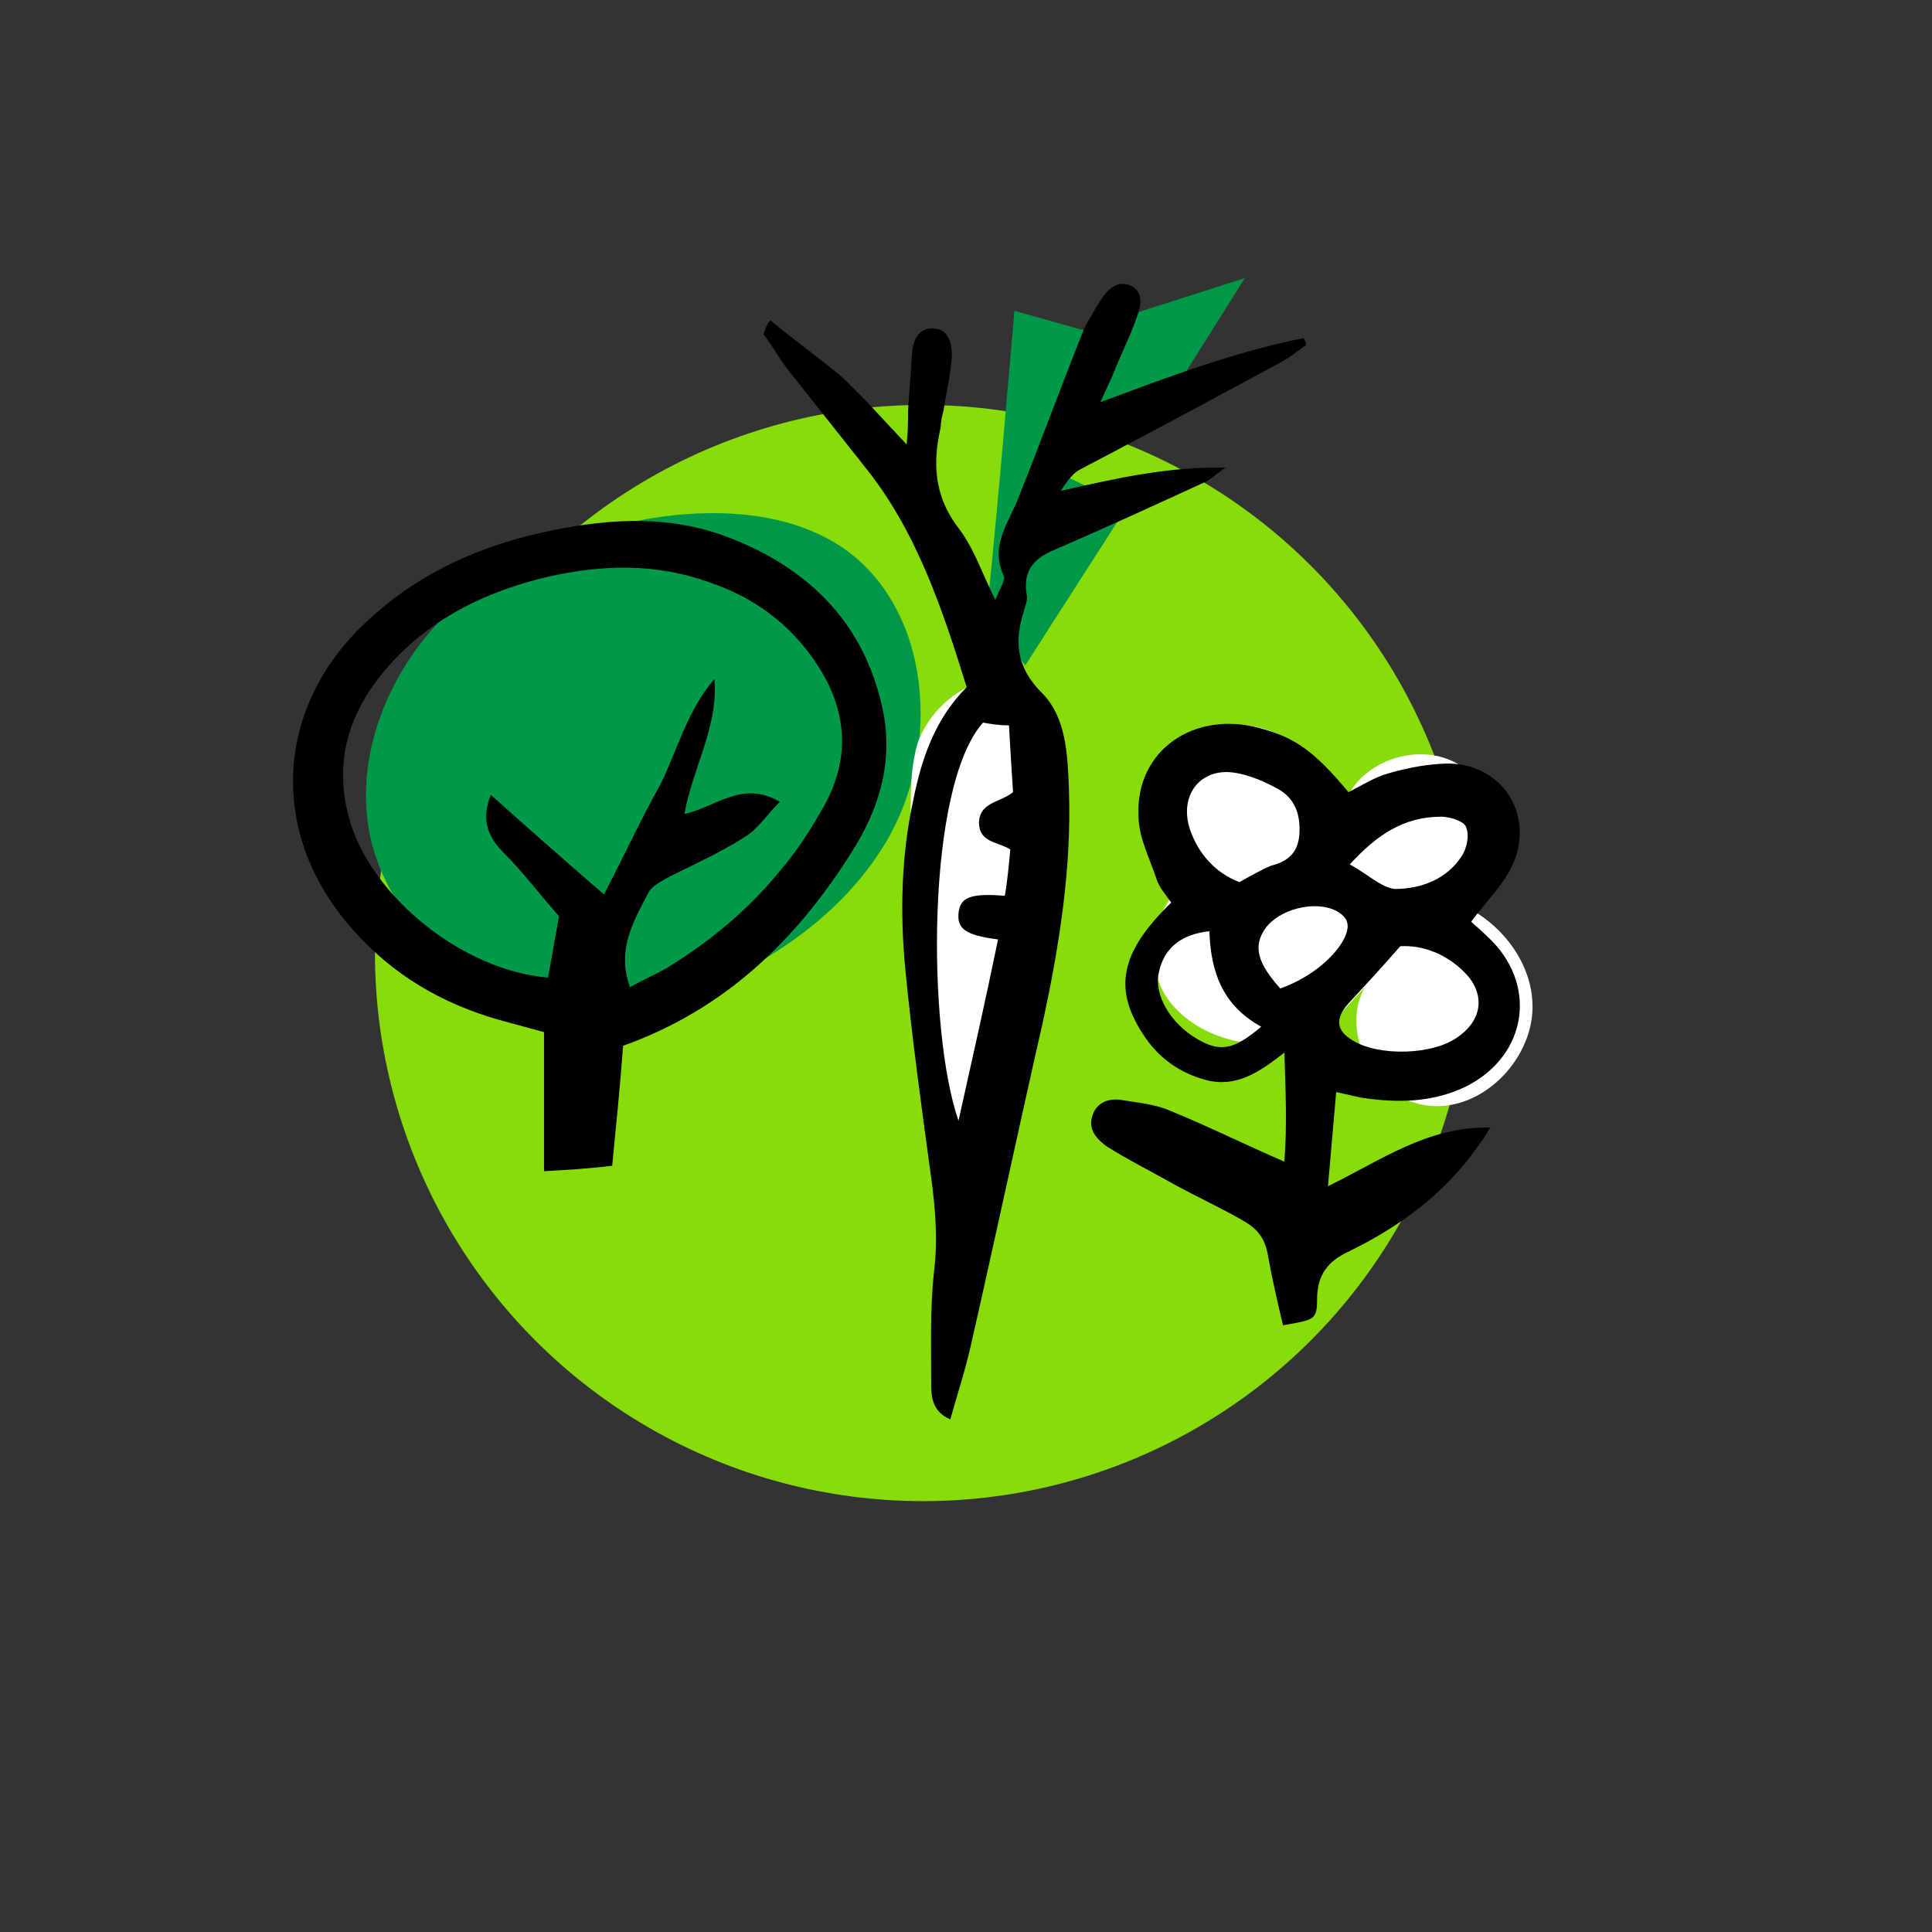 <?xml version="1.0" encoding="utf-8"?>
<!-- Generator: Adobe Illustrator 23.0.1, SVG Export Plug-In . SVG Version: 6.00 Build 0)  -->
<svg version="1.1" id="Ebene_1" xmlns="http://www.w3.org/2000/svg" xmlns:xlink="http://www.w3.org/1999/xlink" x="0px" y="0px"
	 viewBox="0 0 141.7 141.7" style="enable-background:new 0 0 141.7 141.7;" xml:space="preserve">
<rect x="0" y="0" width="141.7" height="141.7" fill="#333333" stroke="none"/>
<style type="text/css">
	.st0{fill-rule:evenodd;clip-rule:evenodd;fill:#87DC0A;}
	.st1{fill-rule:evenodd;clip-rule:evenodd;fill:#FFFFFF;}
	.st2{fill-rule:evenodd;clip-rule:evenodd;fill:#009949;}
</style>
<g>
	<ellipse class="st0" cx="67.7" cy="69.9" rx="40.2" ry="40.2"/>
	<path class="st1" d="M96.7,76.1c-3.8,1.1-8.3,0.5-10.8-2.5s-1.2-8.7,2.6-9.4c-3-0.4-5-4.1-3.9-7c1.1-2.9,4.5-4.5,7.5-3.9
		c3,0.6,5.4,3.1,6.4,6c1-3.7,6.3-5.3,9.2-2.7s1.5,8.1-2.2,9.2c3.8,0.8,7,4.4,6.9,8.2s-3.7,7.5-7.6,7.1c-3.9-0.4-6.6-5.3-4.7-8.7"/>
	<path class="st2" d="M46.1,73.7c-8.7,2-18.4-5.1-19.2-14c-0.5-5.6,2.2-11.3,6.3-15.1c4.2-3.8,9.7-5.9,15.3-6.7
		c4.5-0.6,9.4-0.3,13.2,2.2c6.7,4.5,7.4,14.9,3.2,21.8s-12,10.8-19.8,13c-1.8,0.5-3.8,1-5.7,0.5c-1.8-0.5-3.5-2.2-3.3-4.1"/>
	<path class="st1" d="M70.5,85c-0.2-0.2-0.4-0.6-0.5-0.9c-3.4-7.8-3.4-16.7-3.2-25.3c0-1.5,0.1-2.9,0.5-4.3c0.8-2.2,2.7-4,5-4.6
		c0.3-0.1,0.5-0.1,0.8,0c0.3,0.1,0.6,0.3,0.8,0.6c1.4,1.7,1.9,3.9,1.9,6.1s-0.4,4.3-0.6,6.5c-0.2,2.4-0.2,4.8-0.5,7.2
		c-0.6,4.3-2.3,8.6-1.4,12.8c0.2,0.9,0.2,2.2-0.6,2.3"/>
	<path class="st2" d="M72.3,45.1c0.3-1,2.1-22.3,2.1-22.3l5,1.4l11.9-3.8l-4.4,7L78.3,35l4.4,2.1l-7.5,11.7"/>
	<g>
		<path d="M98,80.1c-0.2,2.4-0.4,4.5-0.6,6.9c3.9-1.9,7.3-4.4,11.9-4.3c-0.4,0.7-0.7,1.1-1,1.5c-2.4,3.4-5.7,5.8-9.4,7.6
			c-1.5,0.7-2.3,1.7-2.3,3.5c0,1.5-0.2,1.5-2.5,1.9c-0.4-1.7-0.8-3.4-1.1-5.1c-0.2-1.2-0.7-1.9-1.7-2.5c-1.7-1-3.5-1.8-5.3-2.8
			c-1.6-0.9-3.2-1.7-4.8-2.7c-0.7-0.5-1.4-1.2-1.1-2.2c0.3-1.1,1.3-1.4,2.3-1.2c1.2,0.2,2.4,0.3,3.5,0.8c2.7,1.1,5.3,2.4,8.3,3.7
			c0.2-2.5,0.1-5.1,0-8c-1.9,1.5-3.6,2.6-5.8,2c-1.8-0.5-3.3-1.5-4.4-3.1c-2.4-3.5-1.9-6.2,1.9-9.9c-0.4-0.6-0.9-1.1-1.1-1.8
			c-0.5-1.5-1.3-3-1.3-4.6c-0.2-4.8,4.1-7.7,8.9-6.4c2.6,0.7,4,1.7,6.5,4.7c1-0.5,1.9-1.1,3-1.4c1.4-0.4,3-0.7,4.4-0.7
			c3.9,0.1,6.2,3.7,4.7,7.3c-0.7,1.6-2,2.8-3.1,4.3c0.2,0.2,0.7,0.6,1.2,1.1c3.7,3.4,3,8.7-1.6,11c-2.5,1.2-5.1,1.2-7.7,0.8
			C99.4,80.4,98.9,80.3,98,80.1z M102.7,69.4c-1.3,1.5-2.6,2.9-3.8,4.2c-1,1.1-0.9,2,0.3,2.7c1.9,1.2,6,1.1,7.8-0.3
			c1.8-1.3,1.9-3.2,0.4-4.7C106.1,70,104.4,69.3,102.7,69.4z M90.9,64.7c0.9-0.5,1.6-0.9,2.3-1.2c1.2-0.3,2-0.9,2.1-2.3
			c0.1-1.4-0.3-2.6-1.5-3.3c-0.9-0.5-2-1-3.1-1.2c-2.6-0.5-4.3,1.6-3.4,4.2C87.9,62.6,89.1,64,90.9,64.7z M92.5,75.3
			c-2.9-1.6-3.7-4.1-3.8-7c-1.9,0.2-3.3,1.1-3.7,3c-0.4,1.7,0.9,3.8,2.8,4.9C89.5,77.2,90.5,77,92.5,75.3z M99,63.4
			c1.3,0.7,2.3,1.7,3.3,1.8c1.9,0,3.8-0.7,4.9-2.4c0.4-0.6,0.6-1.6,0.3-2.2c-0.2-0.4-1.2-0.7-1.8-0.7C103,59.9,101,61.2,99,63.4z
			 M93.9,72.5c2-0.7,3.8-2.1,4.6-3.5c0.6-1.1,0.4-1.7-0.5-2.2c-1.6-0.8-4.2-0.1-5.2,1.3C91.9,69.4,92.2,70.6,93.9,72.5z"/>
		<path d="M56.5,23.5c1.7,1.4,3.5,2.7,5.2,4.1c1.6,1.5,3,3.1,4.8,5c0.1-1,0.1-1.7,0.1-2.5c0.1-1.4,0.2-2.9,0.3-4.3
			c0.1-0.9,0.5-1.8,1.6-1.7c0.9,0,1.4,0.9,1.3,2.2c-0.1,1.3-0.4,2.5-0.6,3.8c-0.1,0.4-0.2,0.8-0.2,1.2c-0.6,2.6-0.5,5,1.2,7.3
			C71.4,40.1,72,42,73,44c0.3-0.8,0.8-1.5,0.6-1.8c-1-2.2,0.4-3.9,1.1-5.7c1.6-4,3.1-8.1,4.7-12.1c0.2-0.6,0.6-1.1,0.9-1.7
			c0.2-0.3,0.3-0.5,0.5-0.8c0.5-0.7,1.1-1.3,2-1c1.1,0.4,0.9,1.5,0.6,2.3c-0.4,1.2-1,2.4-1.5,3.6c-0.3,0.8-0.7,1.6-1.2,2.7
			c5.1-1.9,9.9-3.7,14.9-4.7c0.1,0.2,0.2,0.3,0.2,0.5c-0.7,0.5-1.3,1-2.1,1.4c-3.7,2-7.4,4-11.2,6c-1.1,0.6-2.3,1.2-3.4,1.8
			c-0.5,0.3-0.9,0.9-1.3,1.5c4-0.9,7.9-1.8,12.1-1.7c-0.5,0.3-0.9,0.7-1.4,1c-3.7,1.7-7.4,3.4-11.1,5c-1.5,0.6-2.4,1.5-2.1,3.3
			c0.1,0.4-0.1,0.8-0.2,1.2c-0.7,2.2-0.6,4.1,1.3,6c1.8,1.8,1.9,4.5,2,7.1c0.2,5.8-0.7,11.4-1.9,17c-1.8,7.9-3.5,15.9-5.3,23.8
			c-0.4,1.8-1,3.6-1.5,5.4c-1.2-0.5-1.4-1.5-1.4-2.4c0-2.8-0.1-5.6,0.2-8.4c0.3-2.4,0.1-4.6-0.2-6.9c-0.7-5.1-1.4-10.2-1.9-15.3
			c-0.4-4.2-0.3-8.4,0.6-12.5c0.6-3,1.6-5.9,3.9-8.2c-1.8-5.8-3.7-11.5-7.5-16.2c-1.9-2.4-3.8-4.8-5.7-7.2c-0.6-0.8-1.1-1.7-1.7-2.5
			C56.2,23.9,56.3,23.7,56.5,23.5z M72.1,53c-4.2,4.7-4.1,22.6-1.8,29.2c1-4.5,2-8.9,2.9-13.3c-2.4-0.3-3-0.8-2.9-1.9
			c0.1-1.2,0.9-1.5,3.4-1.3c0.2-1.2,0.3-2.3,0.4-3.4c-1-0.6-2.3-0.5-2.3-2c0.1-1.5,1.5-1.4,2.5-2.2c-0.1-1.5-0.2-3.2-0.3-4.9
			C73.2,53.2,72.7,53.1,72.1,53z"/>
		<path d="M45.7,76.7c-0.2,2.8-0.5,5.7-0.8,8.8c-1.6,0.2-3.2,0.3-5,0.4c0-3.5,0-6.8,0-10.2c-1.1-0.3-2.2-0.6-3.3-0.9
			c-4.2-1.2-7.8-3.3-10.7-6.6c-6.3-7-5.8-16.5,1.2-22.8c3.8-3.5,8.4-5.5,13.4-6.5c4.4-0.9,8.7-1.1,12.9,0.5
			c6,2.3,10.1,6.4,11.4,12.9c0.7,3.8-0.4,7.2-2.4,10.3C58.3,69.1,53,74.1,45.7,76.7z M44.3,65.6c1.5-2.9,2.7-5.5,4.1-8
			c1.3-2.6,2-5.5,4-7.8c0.3,3.5-1.6,6.5-2.2,9.9c2.3-0.5,4.2-2.5,7-0.9c-1,1-1.6,2-2.6,2.6c-1.7,1.1-3.7,2-5.5,2.9
			c-0.5,0.3-1.2,0.6-1.5,1.1c-1.1,2.1-2.4,4.2-1.4,7c0.9-0.5,1.8-0.9,2.7-1.4c3.1-1.9,5.9-4.2,8.2-7c1.3-1.5,2.4-3.2,3.4-5
			c1.9-3.5,1.6-7-0.6-10.3c-1.9-2.9-4.6-4.9-7.9-6c-3.9-1.4-7.8-1.3-11.8-0.4c-4.7,1.1-8.9,3.2-12,6.9c-2.7,3.2-3.7,6.8-2.6,10.8
			c1.6,5.8,8.4,11.2,14.6,11.7c0.3-1.7,0.6-3.4,0.8-4.5c-1.5-1.7-2.7-3.3-4.1-4.7c-1.2-1.2-1.6-2.5-0.9-4.2
			C38.8,60.8,41.4,63.1,44.3,65.6z"/>
	</g>
</g>
</svg>
